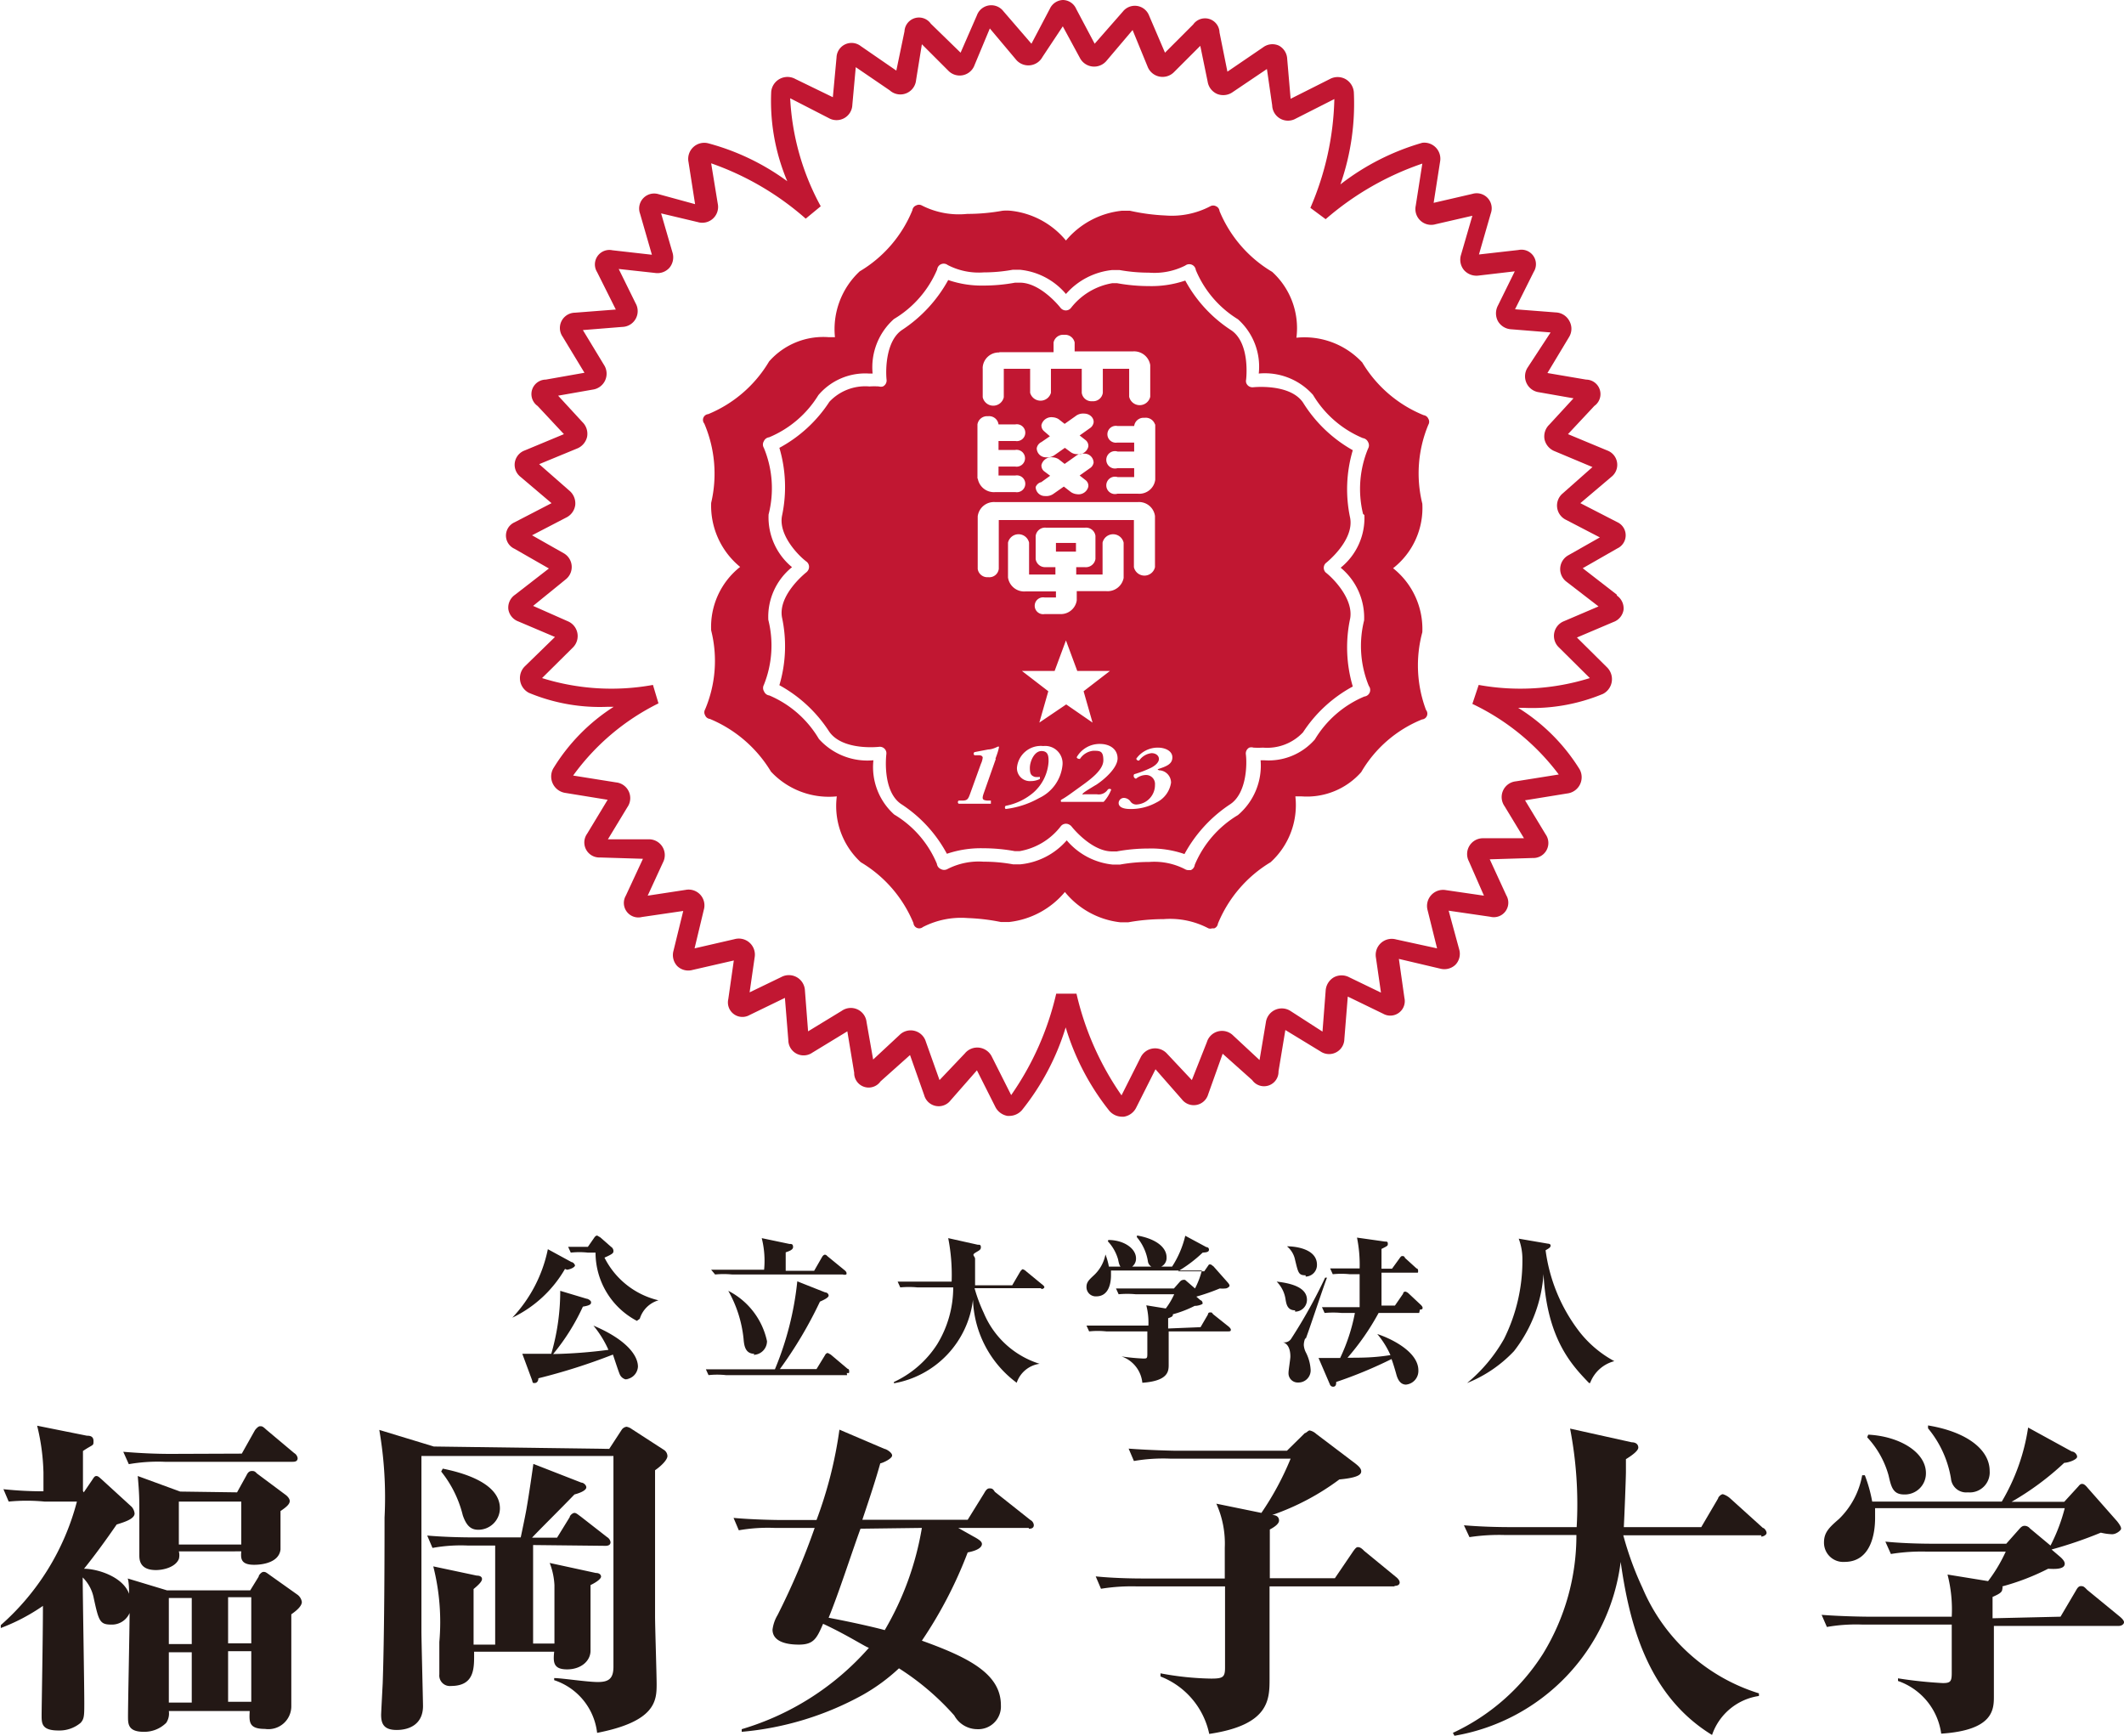 <svg xmlns="http://www.w3.org/2000/svg" width="80.64" height="65.89" viewBox="0 0 80.64 65.89"><defs><style>.cls-1{fill:#c11732;}.cls-2{fill:#231815;}</style></defs><title>アセット 7</title><g id="レイヤー_2" data-name="レイヤー 2"><g id="レイヤー_1-2" data-name="レイヤー 1"><rect class="cls-1" x="40.09" y="20.61" width="0.76" height="0.33"/><path class="cls-1" d="M54,24a2.94,2.94,0,0,0-1.11-2.43A2.9,2.9,0,0,0,54,19.12a4.8,4.8,0,0,1,.23-3,.22.22,0,0,0,0-.22.23.23,0,0,0-.18-.14,4.83,4.83,0,0,1-2.33-2,3,3,0,0,0-2.5-.94,2.89,2.89,0,0,0-.92-2.5,4.83,4.83,0,0,1-2-2.31.22.22,0,0,0-.13-.18.23.23,0,0,0-.22,0,3.14,3.14,0,0,1-1.7.35A7.62,7.62,0,0,1,42.9,8l-.31,0a3.2,3.2,0,0,0-2.12,1.13A3.15,3.15,0,0,0,38.37,8a1.62,1.62,0,0,0-.31,0,7.56,7.56,0,0,1-1.34.12A3.09,3.09,0,0,1,35,7.8a.23.23,0,0,0-.22,0,.22.22,0,0,0-.14.18,4.81,4.81,0,0,1-2,2.32,3,3,0,0,0-.94,2.5h-.23a2.74,2.74,0,0,0-2.27.92,4.82,4.82,0,0,1-2.31,2,.22.22,0,0,0-.15.36A4.84,4.84,0,0,1,27,19.09a3,3,0,0,0,1.1,2.43A2.9,2.9,0,0,0,27,23.93a4.73,4.73,0,0,1-.23,3,.22.22,0,0,0,0,.22.22.22,0,0,0,.18.14,4.91,4.91,0,0,1,2.32,2,3,3,0,0,0,2.5.94,2.9,2.9,0,0,0,.91,2.5,4.83,4.83,0,0,1,2,2.31.22.22,0,0,0,.36.15,3.17,3.17,0,0,1,1.7-.34A7.62,7.62,0,0,1,38,35l.31,0a3.22,3.22,0,0,0,2.12-1.14,3.16,3.16,0,0,0,2.1,1.15l.31,0a7.56,7.56,0,0,1,1.34-.12,3.12,3.12,0,0,1,1.7.35.22.22,0,0,0,.14,0l.08,0a.22.22,0,0,0,.14-.18,4.88,4.88,0,0,1,2-2.33,2.93,2.93,0,0,0,.94-2.5h.23a2.75,2.75,0,0,0,2.27-.92,4.72,4.72,0,0,1,2.31-2,.22.22,0,0,0,.15-.36A4.82,4.82,0,0,1,54,24Zm-2.2-4.45a2.42,2.42,0,0,1-.9,2,2.46,2.46,0,0,1,.89,2,4,4,0,0,0,.18,2.49.25.25,0,0,1-.17.4,4,4,0,0,0-1.88,1.63,2.33,2.33,0,0,1-1.93.79h-.13A2.46,2.46,0,0,1,47,30.94a4,4,0,0,0-1.64,1.89.25.25,0,0,1-.15.2l-.09,0A.25.25,0,0,1,45,33a2.55,2.55,0,0,0-1.37-.28,6.12,6.12,0,0,0-1.11.1l-.27,0a2.63,2.63,0,0,1-1.75-.92,2.68,2.68,0,0,1-1.76.91l-.28,0a6.16,6.16,0,0,0-1.12-.1,2.6,2.6,0,0,0-1.37.28.26.26,0,0,1-.25,0,.25.25,0,0,1-.15-.2,3.94,3.94,0,0,0-1.62-1.87,2.42,2.42,0,0,1-.79-2.06,2.47,2.47,0,0,1-2.07-.81,4,4,0,0,0-1.88-1.65.25.25,0,0,1-.2-.15A.25.25,0,0,1,29,26a4,4,0,0,0,.17-2.47,2.42,2.42,0,0,1,.9-2,2.45,2.45,0,0,1-.89-2A4,4,0,0,0,29,17a.24.24,0,0,1,0-.25.25.25,0,0,1,.2-.15A4,4,0,0,0,31.07,15,2.33,2.33,0,0,1,33,14.18h.13a2.45,2.45,0,0,1,.81-2.07,4,4,0,0,0,1.64-1.88.25.25,0,0,1,.4-.17,2.56,2.56,0,0,0,1.37.28,6.15,6.15,0,0,0,1.1-.1l.27,0a2.62,2.62,0,0,1,1.75.92,2.7,2.7,0,0,1,1.76-.91l.27,0a6.25,6.25,0,0,0,1.12.1A2.6,2.6,0,0,0,45,10.08a.25.25,0,0,1,.4.17A4,4,0,0,0,47,12.12a2.41,2.41,0,0,1,.79,2.06,2.45,2.45,0,0,1,2.06.81,4,4,0,0,0,1.89,1.64.26.26,0,0,1,.2.15.25.25,0,0,1,0,.25A4,4,0,0,0,51.75,19.51Z"/><path class="cls-1" d="M49.47,15.28c-.5-.73-1.88-.58-1.89-.58a.25.25,0,0,1-.27-.18.27.27,0,0,1,0-.11s.17-1.37-.56-1.87A5.2,5.2,0,0,1,45,10.65a4,4,0,0,1-1.38.21,6.79,6.79,0,0,1-1.21-.11l-.18,0a2.52,2.52,0,0,0-1.57.94.25.25,0,0,1-.32.06.26.26,0,0,1-.08-.07s-.74-.95-1.54-.95l-.18,0a6.61,6.61,0,0,1-1.19.11A3.9,3.9,0,0,1,36,10.63a5.34,5.34,0,0,1-1.76,1.9c-.61.42-.62,1.51-.58,1.89a.25.25,0,0,1-.14.25.28.28,0,0,1-.15,0,2.61,2.61,0,0,0-.36,0,1.87,1.87,0,0,0-1.52.58A5.22,5.22,0,0,1,29.59,17a5.24,5.24,0,0,1,.1,2.58c-.14.73.62,1.51.93,1.74a.25.25,0,0,1,.07.31.3.3,0,0,1-.07.09s-1.09.85-.93,1.72a5.19,5.19,0,0,1-.1,2.57,5.26,5.26,0,0,1,1.89,1.76c.51.74,1.89.58,1.89.58a.25.25,0,0,1,.28.2.37.37,0,0,1,0,.09s-.17,1.38.56,1.88a5.15,5.15,0,0,1,1.74,1.89,4,4,0,0,1,1.37-.21,6.67,6.67,0,0,1,1.21.11l.18,0a2.51,2.51,0,0,0,1.56-.94.25.25,0,0,1,.32-.07.27.27,0,0,1,.09.07s.74.95,1.54.95l.18,0a6.68,6.68,0,0,1,1.2-.11,3.87,3.87,0,0,1,1.37.21,5.28,5.28,0,0,1,1.75-1.9c.61-.42.63-1.51.58-1.89a.25.25,0,0,1,.13-.25.27.27,0,0,1,.16,0,3.06,3.06,0,0,0,.36,0,1.87,1.87,0,0,0,1.52-.58,5.21,5.21,0,0,1,1.89-1.74,5.24,5.24,0,0,1-.1-2.58c.13-.73-.62-1.51-.93-1.75a.25.25,0,0,1,0-.35l0,0s1.09-.85.93-1.72a5.2,5.2,0,0,1,.1-2.57A5.25,5.25,0,0,1,49.47,15.28Zm-5.61.83h0v2.1a.61.61,0,0,1-.67.53h-.76a.33.33,0,1,1,0-.63h.63v-.34h-.63a.33.33,0,1,1,0-.63h.63v-.34h-.64a.32.32,0,1,1,0-.63h.64v0a.36.36,0,0,1,.39-.31A.37.37,0,0,1,43.85,16.11Zm-5.94,3.63v1.85h0a.36.36,0,0,1-.4.32.37.37,0,0,1-.4-.31h0v-2a.62.62,0,0,1,.67-.54h5.4a.61.61,0,0,1,.66.53v1.94h0a.41.41,0,0,1-.8,0V19.74Zm1.71-3.38h0a.28.28,0,0,1-.09-.23.39.39,0,0,1,.43-.29.48.48,0,0,1,.22.07h0l0,0,.23.18.41-.29a.46.46,0,0,1,.33-.1c.22,0,.38.17.36.34a.32.32,0,0,1-.15.22h0l-.38.27.23.18a.28.28,0,0,1,.1.24.38.38,0,0,1-.43.29.41.41,0,0,1-.23-.07h0L40.43,17l-.4.28h0a.45.45,0,0,1-.31.08.35.35,0,0,1-.36-.34.32.32,0,0,1,.18-.24l.32-.22Zm-.08,1.93.32-.23-.24-.18h0a.28.28,0,0,1-.09-.23.39.39,0,0,1,.43-.29.48.48,0,0,1,.22.07h0l0,0,.23.18.41-.29a.46.46,0,0,1,.33-.1.35.35,0,0,1,.36.34.31.31,0,0,1-.15.22h0l-.38.27.23.18h0a.27.27,0,0,1,.1.24.38.38,0,0,1-.43.29.48.48,0,0,1-.23-.08h0l-.27-.21-.4.28h0a.47.47,0,0,1-.31.08.35.35,0,0,1-.36-.34A.3.3,0,0,1,39.54,18.3Zm-1.6-4.92H40V13h0a.37.37,0,0,1,.4-.29.37.37,0,0,1,.4.29h0v.34H43a.62.62,0,0,1,.67.52h0v1.2h0a.41.41,0,0,1-.8,0h0V14h-1v.91h0a.37.37,0,0,1-.4.32.37.37,0,0,1-.4-.32h0V14H39.9v.91h0a.41.41,0,0,1-.79,0h0V14h-1v1.08h0a.41.41,0,0,1-.8,0h0V14a.43.43,0,0,1,0-.07A.61.61,0,0,1,37.93,13.38Zm-.84,4.82V16.11a.37.37,0,0,1,.4-.31.36.36,0,0,1,.4.31h0v0h.64a.32.32,0,1,1,0,.63h-.64v.34h.63a.32.32,0,1,1,0,.63h-.63v.34h.64a.32.32,0,1,1,0,.63h-.76a.62.62,0,0,1-.67-.53Zm.7,10.61-.45,1.28c-.09.25-.07.29.12.31h.14s0,.1,0,.12H36.4a.07.07,0,0,1,0-.12h.13c.21,0,.23-.06.32-.31L37.24,29a.78.78,0,0,0,.07-.24s0-.08-.12-.09H37a.07.07,0,0,1,0-.12l.52-.1c.16,0,.34-.1.35-.1a.05.05,0,0,1,.06,0C37.9,28.52,37.84,28.67,37.79,28.81Zm1.65,1.49a3.41,3.41,0,0,1-1.28.42.08.08,0,0,1,0-.12,2.29,2.29,0,0,0,1.05-.5,1.7,1.7,0,0,0,.58-1.18c0-.18,0-.4-.27-.4s-.44.39-.44.64.06.29.18.34a.65.65,0,0,0,.2,0s0,.05,0,.08a.75.75,0,0,1-.34.08.49.49,0,0,1-.53-.51.91.91,0,0,1,1-.82.66.66,0,0,1,.73.71A1.55,1.55,0,0,1,39.44,30.3Zm0-2.86.34-1.19-1-.77,1.24,0,.43-1.16.43,1.16,1.24,0-1,.77.34,1.19-1-.69Zm2.14,2.37-.23.14c-.21.13-.27.18-.27.21s0,0,.11,0h.43a.41.41,0,0,0,.42-.18.1.1,0,0,1,.13,0,1.44,1.44,0,0,1-.29.47H40.29a.06.06,0,0,1,0-.08c.2-.11.34-.22.73-.5s.87-.63.87-1-.14-.36-.39-.36a.69.69,0,0,0-.5.31s-.12,0-.12-.07a1,1,0,0,1,.88-.5c.38,0,.67.2.67.55S41.95,29.58,41.59,29.81ZM42,22.44H40.88v.35h0a.61.61,0,0,1-.64.52h-.58a.32.32,0,1,1,0-.63h.43v-.23H38.94a.62.62,0,0,1-.67-.53.24.24,0,0,1,0,0h0V20.6h0a.41.41,0,0,1,.8,0h0v1.21h1v-.28h-.39a.36.36,0,0,1-.36-.31v-.87h0a.36.36,0,0,1,.39-.32h1.5a.36.36,0,0,1,.38.31v.88a.37.37,0,0,1-.4.31h-.33v.28h1V20.6h0a.41.41,0,0,1,.8,0h0v1.34A.62.62,0,0,1,42,22.44Zm2,6.8a.47.47,0,0,1,.46.47,1,1,0,0,1-.55.75,2,2,0,0,1-1,.25c-.26,0-.44-.07-.44-.23a.2.2,0,0,1,.22-.19.32.32,0,0,1,.24.15.27.27,0,0,0,.21.1.74.74,0,0,0,.71-.75.34.34,0,0,0-.37-.37.61.61,0,0,0-.35.14.11.11,0,0,1-.07-.17,4.14,4.14,0,0,0,.65-.25c.17-.09.29-.21.29-.33s-.11-.22-.28-.22a.66.66,0,0,0-.47.28.09.09,0,0,1-.11-.07,1,1,0,0,1,.82-.42c.27,0,.55.12.55.37s-.21.34-.56.45C43.95,29.21,44,29.24,44,29.24Z"/><path class="cls-1" d="M61.38,22.57l-1.29-1,1.31-.75a.55.55,0,0,0,0-1L60,19.1l1.18-1a.58.58,0,0,0-.16-1l-1.49-.62,1-1.07a.55.55,0,0,0-.31-1l-1.47-.25.83-1.38a.6.6,0,0,0,0-.6.61.61,0,0,0-.51-.32l-1.55-.12.71-1.42a.55.55,0,0,0-.58-.83l-1.5.17.45-1.56a.57.57,0,0,0-.7-.74l-1.47.34.25-1.6A.61.61,0,0,0,54,5.42,9.22,9.22,0,0,0,50.89,7,9.29,9.29,0,0,0,51.4,3.5a.63.63,0,0,0-.32-.5.62.62,0,0,0-.59,0L49,3.75l-.13-1.51a.6.6,0,0,0-.32-.51.59.59,0,0,0-.6.07l-1.35.92-.3-1.49a.55.55,0,0,0-1-.3L44.23,2,43.63.6a.58.58,0,0,0-1-.16L41.56,1.66,40.86.34a.56.56,0,0,0-.5-.34h0a.57.57,0,0,0-.5.33l-.7,1.33L38.09.42a.58.58,0,0,0-1,.16L36.47,2,35.34.9a.55.55,0,0,0-1,.29l-.31,1.49-1.35-.93a.57.57,0,0,0-.92.43l-.14,1.51L30.2,3a.62.62,0,0,0-.92.48,7.8,7.8,0,0,0,.61,3.4,9,9,0,0,0-3-1.44.61.61,0,0,0-.75.71l.25,1.6L25,7.37a.57.57,0,0,0-.7.74l.45,1.56-1.5-.17a.55.55,0,0,0-.58.83l.71,1.42-1.55.12a.58.58,0,0,0-.47.91l.83,1.37-1.47.26a.55.55,0,0,0-.31,1l1,1.07-1.49.62a.58.58,0,0,0-.16,1l1.18,1-1.41.73a.55.55,0,0,0,0,1l1.31.75-1.29,1a.59.59,0,0,0-.25.55.59.59,0,0,0,.38.46l1.39.59L19.92,25.3a.63.63,0,0,0,.16,1,7,7,0,0,0,3,.53h.22A7.27,7.27,0,0,0,21,29.18a.63.63,0,0,0,.47.92l1.6.26-.78,1.29a.57.57,0,0,0,.49.9l1.63.05L23.76,34a.55.55,0,0,0,.61.81l1.57-.23-.37,1.51a.61.61,0,0,0,.14.58.6.6,0,0,0,.58.15l1.57-.36-.21,1.47a.55.55,0,0,0,.81.6l1.34-.65.13,1.61a.58.58,0,0,0,.91.47l1.33-.81.26,1.57a.55.55,0,0,0,1,.33l1.12-1,.54,1.53a.57.57,0,0,0,1,.19l1-1.14L37.78,42a.64.64,0,0,0,.47.36h.08a.64.64,0,0,0,.47-.22A9.39,9.39,0,0,0,40.46,39a9.41,9.41,0,0,0,1.66,3.17.64.64,0,0,0,.47.22h.08a.63.63,0,0,0,.47-.35l.73-1.45,1,1.14a.57.57,0,0,0,1-.19L46.42,40l1.12,1a.55.55,0,0,0,1-.33l.26-1.57,1.33.81a.58.58,0,0,0,.91-.47l.13-1.61,1.34.65a.55.55,0,0,0,.81-.6l-.21-1.48,1.57.37a.61.61,0,0,0,.58-.15.6.6,0,0,0,.14-.58L55,34.57l1.58.23a.55.55,0,0,0,.61-.81l-.63-1.37,1.63-.05a.57.57,0,0,0,.49-.9l-.78-1.29,1.6-.26a.62.62,0,0,0,.47-.92,7.23,7.23,0,0,0-2.33-2.33h.22a7,7,0,0,0,3-.53.63.63,0,0,0,.16-1l-1.15-1.14,1.39-.59a.59.59,0,0,0,.38-.46.59.59,0,0,0-.25-.54M55.9,26.72a8.84,8.84,0,0,1,3.28,2.68l-1.63.26a.6.6,0,0,0-.43.94l.74,1.22-1.55,0a.6.6,0,0,0-.54.88L56.34,34l-1.44-.21a.61.61,0,0,0-.7.76L54.56,36,53,35.66a.61.61,0,0,0-.76.7l.19,1.32-1.2-.58a.62.62,0,0,0-.59,0,.63.63,0,0,0-.31.51l-.12,1.55L49,38.38a.61.61,0,0,0-.94.43l-.24,1.43-1-.93a.6.6,0,0,0-1,.25L45.25,41,44.31,40a.61.61,0,0,0-1,.13l-.73,1.45a11.09,11.09,0,0,1-1.71-3.86h-.77a11.06,11.06,0,0,1-1.71,3.85l-.73-1.45a.62.62,0,0,0-.48-.35.61.61,0,0,0-.55.22L35.67,41l-.52-1.46a.6.6,0,0,0-1-.25l-1,.93L32.9,38.8a.6.6,0,0,0-.94-.43l-1.28.78-.12-1.55a.61.61,0,0,0-.9-.51l-1.2.58.19-1.32a.61.61,0,0,0-.76-.7L26.37,36l.35-1.46a.6.6,0,0,0-.69-.76L24.59,34l.58-1.26a.6.6,0,0,0-.54-.88l-1.55,0,.74-1.22a.6.6,0,0,0-.43-.94l-1.63-.26A8.82,8.82,0,0,1,25,26.7L24.79,26a8.81,8.81,0,0,1-4.21-.26l1.17-1.16a.61.61,0,0,0-.2-1L20.24,23,21.47,22a.6.6,0,0,0-.07-1l-1.2-.68,1.29-.67a.62.62,0,0,0,.35-.48.63.63,0,0,0-.23-.55l-1.14-1,1.43-.59a.63.63,0,0,0,.39-.45.62.62,0,0,0-.18-.56l-.92-1,1.31-.23a.61.61,0,0,0,.43-.94l-.8-1.32,1.49-.12a.6.6,0,0,0,.51-.9l-.64-1.3,1.37.15a.61.61,0,0,0,.56-.2.62.62,0,0,0,.11-.58l-.43-1.48,1.39.33a.6.6,0,0,0,.76-.7L27,6.2a10.83,10.83,0,0,1,3.59,2.1l.57-.47A9.53,9.53,0,0,1,30,3.73l1.46.75a.6.6,0,0,0,.9-.5l.13-1.43,1.29.88a.6.6,0,0,0,1-.39L35,1.68l1,1a.6.6,0,0,0,1-.21l.58-1.39,1,1.19a.61.61,0,0,0,1-.11L40.35,1,41,2.2a.61.61,0,0,0,1,.12l1-1.18.57,1.39a.61.61,0,0,0,1,.21l1-1,.28,1.36a.61.61,0,0,0,.37.47.62.62,0,0,0,.59-.08l1.29-.87L48.3,4a.6.6,0,0,0,.9.5l1.46-.74a11,11,0,0,1-.91,4.13l.58.43A11,11,0,0,1,54,6.21l-.25,1.6a.6.6,0,0,0,.76.7l1.39-.32-.43,1.48a.62.62,0,0,0,.11.58.63.63,0,0,0,.56.21l1.37-.16-.64,1.3a.63.63,0,0,0,0,.59.62.62,0,0,0,.51.31l1.49.12L58,13.95a.61.61,0,0,0,.43.94l1.31.23-.92,1a.62.62,0,0,0-.18.56.63.63,0,0,0,.39.45l1.43.6-1.13,1a.6.6,0,0,0,.12,1l1.29.67-1.2.68a.6.6,0,0,0-.07,1l1.22.94-1.31.56a.6.6,0,0,0-.19,1l1.17,1.16a8.86,8.86,0,0,1-4.22.26Z"/><path class="cls-2" d="M21.45,48.17a4.6,4.6,0,0,1-2,1.85l0,0a5.34,5.34,0,0,0,1.35-2.6l.9.49c.06,0,.13.09.13.13s-.11.13-.3.16m2.33,4.17a.33.33,0,0,1-.33-.2c-.05-.11-.22-.64-.26-.75a22.77,22.77,0,0,1-2.83.9c0,.11-.06.18-.14.18s-.07,0-.1-.11l-.37-1c.48,0,.78,0,1.1,0A8.52,8.52,0,0,0,21.27,49l1,.3c.05,0,.17.07.17.13s0,.12-.31.17A8.11,8.11,0,0,1,21,51.4a18.78,18.78,0,0,0,2.1-.16,4,4,0,0,0-.57-.92l0,0c1.21.51,1.69,1.11,1.69,1.56a.51.51,0,0,1-.51.48m.47-2.22a2.93,2.93,0,0,1-1.57-2.59h-.29a3,3,0,0,0-.65,0l-.1-.22c.24,0,.51,0,.75,0l.25-.36a.16.16,0,0,1,.1-.07s.1.06.12.07l.41.36a.19.19,0,0,1,.09.15c0,.08,0,.11-.34.26A3.09,3.09,0,0,0,25,49.36v0a1.05,1.05,0,0,0-.71.7"/><path class="cls-2" d="M32.16,52.2h-4.6a3.13,3.13,0,0,0-.66,0l-.1-.22c.38,0,.8,0,.86,0h1.76a11.81,11.81,0,0,0,.85-3.34l1.06.42c.07,0,.13.06.13.12s-.1.13-.33.23a15.83,15.83,0,0,1-1.52,2.56H31l.33-.54a.12.12,0,0,1,.1-.07s0,0,.11.06l.64.54s.06,0,.06.09,0,.07-.09.07M32,48.38H27.8a3.35,3.35,0,0,0-.65,0L27,48.2c.38,0,.8,0,.86,0h1.15A3.51,3.51,0,0,0,28.92,47l1.05.22c.08,0,.14,0,.14.12s-.21.17-.28.2v.7h1.08l.31-.54s.05-.07.09-.07.05,0,.11.06l.66.54s.06.05.06.1,0,.06-.1.06m-3.4,3c-.36,0-.39-.34-.41-.57A4.65,4.65,0,0,0,27.65,49l0,0a2.8,2.8,0,0,1,1.47,1.91.52.52,0,0,1-.51.52"/><path class="cls-2" d="M39.51,48.9H37a6,6,0,0,0,.35.94,3.39,3.39,0,0,0,2.12,1.93v0a1.07,1.07,0,0,0-.87.72,4.1,4.1,0,0,1-1.66-3.15,3.66,3.66,0,0,1-3,3.17l0-.05a3.89,3.89,0,0,0,1.64-1.43,4.13,4.13,0,0,0,.61-2.16H34.83a3.44,3.44,0,0,0-.65,0l-.1-.22c.29,0,.57,0,.86,0h1.19A7.22,7.22,0,0,0,36,47l1.12.25c.08,0,.12,0,.12.1s-.08.12-.22.21,0,.12,0,.23,0,.85,0,1h1.41l.31-.53s.06-.08.09-.08a.35.35,0,0,1,.13.08l.62.51s.07.05.07.09-.06.07-.1.07"/><path class="cls-2" d="M45.58,50.38l.28-.48s0-.08.08-.08.06,0,.12.07l.59.47s.08.07.08.11,0,.07-.09.07H44.37V51.8c0,.24,0,.62-1,.69a1.18,1.18,0,0,0-.79-1v0a7.65,7.65,0,0,0,.82.08c.14,0,.16,0,.16-.18v-.85H42a3.11,3.11,0,0,0-.65,0l-.1-.22c.38,0,.8,0,.86,0H43.6a2.58,2.58,0,0,0-.08-.77l.74.12a2.81,2.81,0,0,0,.32-.54H43.12a3.57,3.57,0,0,0-.65,0l-.1-.22c.38,0,.8,0,.86,0h1.34l.22-.25s.06-.07.11-.07a.14.14,0,0,1,.1,0l.37.32a3.2,3.2,0,0,0,.26-.68H42.18s0,.1,0,.18c0,.25-.06.8-.56.8a.35.35,0,0,1-.37-.36c0-.18.1-.27.27-.43a1.46,1.46,0,0,0,.45-.8h0a2.58,2.58,0,0,1,.13.46H44.5A3.72,3.72,0,0,0,45,46.91l.8.43s.1,0,.1.1-.14.1-.24.11a5.12,5.12,0,0,1-.94.71h1L45.9,48s.06,0,.07,0,0,0,.1.07l.54.61c.06.07.07.1.07.13s-.08.1-.16.1a1,1,0,0,1-.21,0,7.75,7.75,0,0,1-.89.31l.16.14c.05,0,.08.08.08.12s-.21.1-.3.09a4.26,4.26,0,0,1-.83.32,0,0,0,0,1,0,0c0,.06,0,.09-.18.15v.39Zm-3.5-3.31c.57,0,1.05.31,1.05.7a.38.38,0,0,1-.4.39c-.21,0-.24-.15-.28-.35a1.67,1.67,0,0,0-.39-.69Zm1.09-.17c.7.12,1.12.44,1.12.83a.37.37,0,0,1-.4.39.28.28,0,0,1-.31-.25,1.89,1.89,0,0,0-.42-.91Z"/><path class="cls-2" d="M49.17,49.74c-.29,0-.33-.23-.36-.4a1.2,1.2,0,0,0-.34-.69v0c.53.06,1.15.21,1.15.69a.45.45,0,0,1-.45.45m.39,1a.68.68,0,0,0-.06.27.73.73,0,0,0,.07.26,1.66,1.66,0,0,1,.19.68.46.46,0,0,1-.47.48.35.35,0,0,1-.37-.37c0-.1.07-.52.07-.61s0-.47-.29-.55v0a.3.3,0,0,0,.32-.13,19.39,19.39,0,0,0,1.29-2.32l.07,0c-.14.36-.68,2-.81,2.33m0-2.42c-.27,0-.28-.09-.4-.58a.89.89,0,0,0-.31-.52v0c.31,0,1.14.09,1.14.7a.44.44,0,0,1-.43.45m4.31,1.38H52.34a9.44,9.44,0,0,1-1.18,1.7c.55,0,1,0,1.63-.1a3.36,3.36,0,0,0-.5-.8v0c.55.18,1.56.68,1.56,1.38a.52.52,0,0,1-.47.54c-.26,0-.34-.29-.37-.4s-.13-.45-.18-.57a16.58,16.58,0,0,1-2.1.87c0,.07,0,.18-.12.18a.13.13,0,0,1-.12-.09l-.43-1,.82,0a7,7,0,0,0,.56-1.71h-.5a3.59,3.59,0,0,0-.65,0l-.1-.22c.38,0,.8,0,.86,0h.57c0-.2,0-1.08,0-1.25h-.37a3.15,3.15,0,0,0-.65,0l-.1-.22c.38,0,.8,0,.86,0h.26a5.16,5.16,0,0,0-.1-1.17l1.06.15c.07,0,.11,0,.11.08s0,.08-.24.2v.75h.4l.29-.4s.05-.08.09-.08.09,0,.11.07l.44.4s.06,0,.06.09,0,.07-.09.07h-1.3v1.25h.51l.31-.45s0-.08.09-.08a.29.29,0,0,1,.11.06l.48.45s.06.06.06.1,0,.07-.1.07"/><path class="cls-2" d="M60.33,52.5c-.71-.74-1.81-1.87-1.74-5l0,0a5.34,5.34,0,0,1-1.11,3.79A5,5,0,0,1,55.7,52.5l0,0a6,6,0,0,0,1.4-1.67,6.65,6.65,0,0,0,.7-3,2.23,2.23,0,0,0-.14-.81l1.11.19s.1,0,.1.07-.05.1-.19.18a6.45,6.45,0,0,0,1.29,3.1,4.23,4.23,0,0,0,1.32,1.11v0a1.34,1.34,0,0,0-.92.83"/><path class="cls-2" d="M3.18,56.65l.32-.47c.06-.09.09-.15.16-.15s.13.07.18.11L5,57.2a.46.46,0,0,1,.11.25c0,.21-.39.33-.68.42-.42.61-.86,1.21-1.24,1.68.49,0,1.47.29,1.71.95,0-.13,0-.42-.05-.58l1.49.45H9.5l.32-.52c0-.06.11-.18.18-.18s.08,0,.23.11l1.07.76a.42.42,0,0,1,.16.27c0,.19-.29.39-.4.47,0,.29,0,1.71,0,1.84s0,1.45,0,1.65a.87.87,0,0,1-1,.86c-.62,0-.6-.27-.58-.68H6.41a.64.64,0,0,1-.1.45,1.18,1.18,0,0,1-.85.34c-.6,0-.6-.3-.6-.58,0-.55.06-3.3.06-3.93a.73.73,0,0,1-.69.44c-.44,0-.48-.13-.67-1a1.5,1.5,0,0,0-.42-.79c0,.68.06,4,.06,4.76,0,.47,0,.61-.14.76a1.25,1.25,0,0,1-.84.29c-.64,0-.64-.27-.64-.58s.05-2.95.05-4.15a7.37,7.37,0,0,1-1.6.84l0-.11A9.41,9.41,0,0,0,2.92,57H1.69A7.17,7.17,0,0,0,.33,57l-.2-.47a14.2,14.2,0,0,0,1.52.08v-.71a8.2,8.2,0,0,0-.24-1.78l1.89.38c.08,0,.25,0,.25.2s0,.11-.4.38v1.52Zm6-1.47.5-.89s.11-.15.19-.15.1,0,.24.13l1.06.89a.27.27,0,0,1,.13.19c0,.13-.11.14-.19.14H6.25a6.42,6.42,0,0,0-1.36.09l-.21-.47c.6.05,1.2.08,1.8.08ZM9,56.65,9.36,56c.06-.13.13-.16.2-.16s.11,0,.19.09l1.1.82s.15.11.15.23-.13.23-.35.38c0,.24,0,1.3,0,1.46-.07.58-.91.58-1,.58-.52,0-.51-.25-.49-.51H6.79a.56.56,0,0,1,0,.29c-.13.31-.58.42-.87.42-.63,0-.63-.41-.63-.57s0-1.32,0-1.54c0-.6,0-.77-.06-1.46l1.61.59ZM6.41,62.41h.87V60.66H6.41Zm0,2.22h.87V62.72H6.41Zm.38-6H9.16V57H6.79Zm2.75,2H8.66v1.75h.88Zm0,2.05H8.66v1.92h.88Z"/><path class="cls-2" d="M23.13,55l.47-.72a.26.26,0,0,1,.19-.12.49.49,0,0,1,.2.09l1.22.79a.29.29,0,0,1,.13.23c0,.15-.25.39-.47.54,0,.64,0,4.59,0,5.53,0,.42.06,2.22.06,2.6,0,.63-.05,1.41-2.26,1.84a2.39,2.39,0,0,0-1.63-2V63.7c.28,0,1.25.15,1.66.15s.59-.13.59-.58v-8H16c0,.43,0,2.57,0,3,0,1.94,0,2.77,0,3.67,0,.29.06,2.67.06,2.82,0,.68-.5.91-1,.91s-.59-.25-.59-.58c0-.05.05-1,.06-1.19.06-1.78.07-4.39.07-6.3a15,15,0,0,0-.2-3.32l2.07.63Zm-2.89,3.65v3.74h.81c0-1.16,0-1.93,0-2.22a2.69,2.69,0,0,0-.18-.84l1.75.38c.15,0,.2.08.2.14s-.11.18-.4.32c0,.36,0,2.1,0,2.49s-.36.71-.89.71-.53-.28-.49-.67H18c0,.58.05,1.3-.88,1.3a.4.4,0,0,1-.44-.44V62.33a8.6,8.6,0,0,0-.23-2.87l1.65.35c.13,0,.2.05.2.13s-.09.19-.32.38v2.11h.82V58.67H17.78a6,6,0,0,0-1.36.09l-.2-.47c.57.05,1.21.07,1.79.07h1.76c.05-.23.21-1,.23-1.15.08-.45.21-1.35.25-1.64l1.82.71c.08,0,.19.09.19.18s-.15.19-.45.27c-.53.55-1.39,1.4-1.61,1.64h.95l.48-.78c0-.06.11-.16.18-.16s.14.07.24.14l1,.78a.27.27,0,0,1,.13.19c0,.13-.13.14-.19.14Zm-3.43-2.9c.69.14,2.17.52,2.17,1.51a.82.82,0,0,1-.82.81c-.25,0-.44-.11-.59-.55a4.28,4.28,0,0,0-.82-1.66Z"/><path class="cls-2" d="M39.06,58H36.38l.71.4c.11.07.19.13.19.21s-.07.23-.54.32A16.32,16.32,0,0,1,35,62.28c1.78.64,3,1.26,3,2.45a.86.86,0,0,1-.9.91,1,1,0,0,1-.87-.52,9.87,9.87,0,0,0-2.1-1.79,7.14,7.14,0,0,1-1.36,1,11.59,11.59,0,0,1-4.61,1.41v-.1a10.32,10.32,0,0,0,4.83-3.09c-.08,0-.83-.49-1.74-.91-.24.55-.35.79-.92.79s-1-.16-1-.57a1.43,1.43,0,0,1,.19-.55A27.21,27.21,0,0,0,30.93,58H29.41a6.34,6.34,0,0,0-1.36.09l-.2-.47c.78.07,1.66.08,1.79.08H31a16,16,0,0,0,.87-3.43l1.71.73c.05,0,.29.13.29.25s-.34.28-.45.3c-.16.57-.34,1.13-.68,2.14h4l.62-1c.05-.09.11-.19.2-.19s.13,0,.21.13l1.35,1.07a.24.24,0,0,1,.13.19c0,.13-.11.14-.19.14m-6.39,0c-.34.93-.83,2.46-1.21,3.38,1.16.22,2,.43,2.13.47A11.35,11.35,0,0,0,35,58Z"/><path class="cls-2" d="M52.94,60.22H48.2v3.5c0,.79,0,1.76-2.29,2.1a3,3,0,0,0-1.85-2.18v-.12a11.16,11.16,0,0,0,1.92.2c.45,0,.53-.05.53-.42V60.22H43.16a7.28,7.28,0,0,0-1.36.09l-.2-.47c.78.08,1.66.08,1.79.08H46.5V58.75a3.69,3.69,0,0,0-.32-1.67l1.71.35A11,11,0,0,0,49,55.37H44.42a6.55,6.55,0,0,0-1.37.09l-.2-.47c.78.06,1.68.08,1.8.08h4.21l.68-.67c.05,0,.13-.1.18-.1a.52.52,0,0,1,.25.13l1.48,1.12c.14.11.23.2.23.3s-.06.24-.83.31a9.4,9.4,0,0,1-2.55,1.35c.18,0,.26.09.26.21s-.16.24-.35.34v1.85h2.47l.68-1c.11-.16.15-.18.19-.18s.11,0,.24.14l1.22,1s.13.1.13.2-.1.13-.19.13"/><path class="cls-2" d="M66.87,58.28H61.63a12.17,12.17,0,0,0,.73,2,7.07,7.07,0,0,0,4.42,4v.1A2.22,2.22,0,0,0,65,65.86c-2.5-1.53-3.15-4.34-3.47-6.57a7.65,7.65,0,0,1-6.31,6.6l-.06-.11a8.08,8.08,0,0,0,3.42-3,8.59,8.59,0,0,0,1.27-4.51h-2.7a7.48,7.48,0,0,0-1.36.08l-.21-.45c.6.05,1.2.07,1.8.07h2.48a15.15,15.15,0,0,0-.25-3.74l2.34.52c.18,0,.25.1.25.2s-.16.25-.47.44c0,.18,0,.25,0,.48s-.06,1.76-.08,2.1h2.94l.64-1.09c0-.05.11-.16.18-.16a.73.73,0,0,1,.28.16L66.93,58c.05,0,.14.11.14.19s-.13.14-.2.14"/><path class="cls-2" d="M78.23,61.37l.59-1c.05-.09.1-.16.18-.16s.11,0,.24.14l1.22,1c.06.05.18.15.18.23s-.1.14-.19.14H75.7v2.66c0,.5,0,1.3-2,1.43a2.47,2.47,0,0,0-1.64-2v-.1a16.27,16.27,0,0,0,1.7.18c.29,0,.34-.06.34-.38V61.67H70.72a6.4,6.4,0,0,0-1.36.09l-.2-.46c.78.06,1.66.07,1.79.07h3.15a5.32,5.32,0,0,0-.16-1.6l1.54.25a5.84,5.84,0,0,0,.67-1.12h-3a7.22,7.22,0,0,0-1.36.09l-.21-.47c.78.08,1.68.08,1.8.08h2.79l.47-.53c.08-.09.13-.15.23-.15a.27.27,0,0,1,.2.1l.78.65a6.73,6.73,0,0,0,.54-1.42h-7.2c0,.08,0,.21,0,.38,0,.52-.13,1.66-1.16,1.66a.73.73,0,0,1-.78-.74c0-.38.2-.57.57-.89A3.07,3.07,0,0,0,70.7,56h.1a5.39,5.39,0,0,1,.28,1H76a7.75,7.75,0,0,0,1-2.81l1.66.91c.09,0,.2.1.2.2s-.3.22-.49.23a10.72,10.72,0,0,1-2,1.48h2l.54-.59c.07-.09.11-.09.14-.09s.09,0,.21.15l1.12,1.27c.11.14.15.22.15.28s-.18.21-.34.21a2.06,2.06,0,0,1-.43-.06,16.15,16.15,0,0,1-1.87.64l.34.29c.11.1.16.18.16.25,0,.23-.43.2-.63.19a8.94,8.94,0,0,1-1.74.67.1.1,0,0,1,0,.09c0,.13-.1.19-.37.31v.81Zm-7.3-6.91c1.18.06,2.19.66,2.19,1.46a.8.8,0,0,1-.83.81c-.43,0-.49-.3-.59-.73a3.49,3.49,0,0,0-.81-1.44Zm2.27-.35c1.46.24,2.34.91,2.34,1.73a.76.76,0,0,1-.83.81.58.58,0,0,1-.64-.53,4,4,0,0,0-.87-1.9Z"/></g></g></svg>